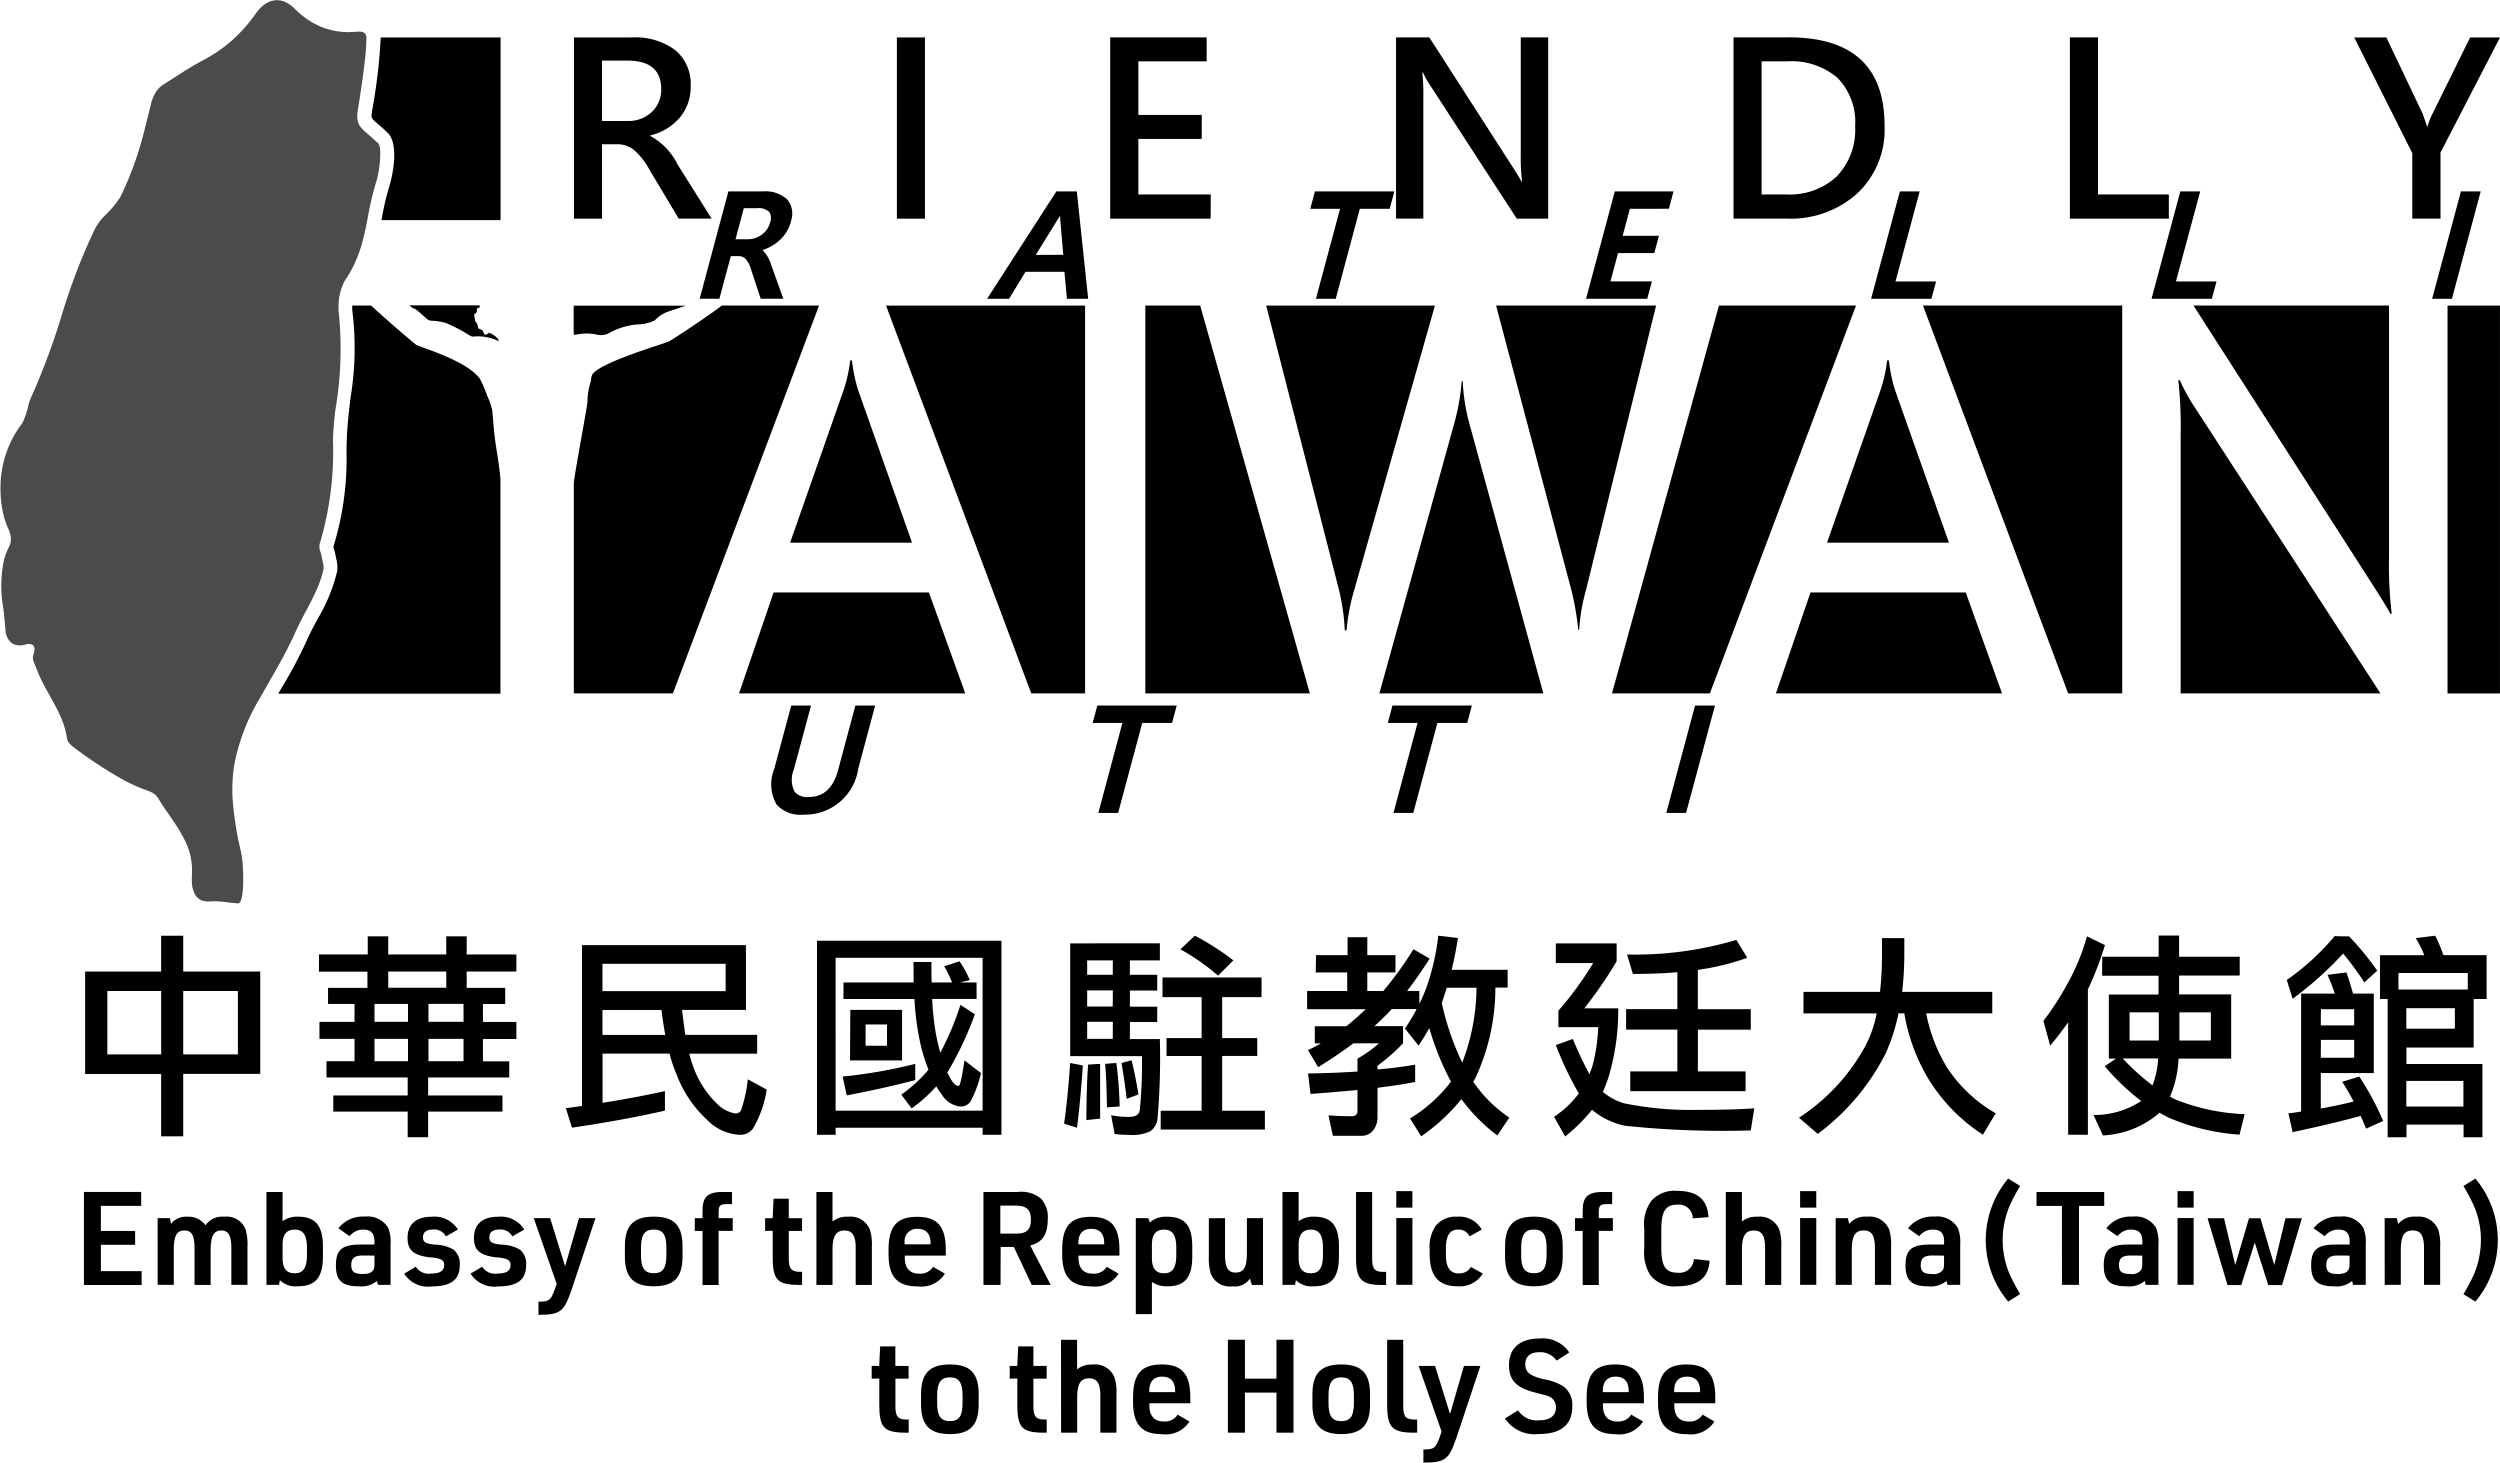 <svg xmlns="http://www.w3.org/2000/svg" width="85.528" height="50.039" viewBox="0 0 85.528 50.039">
  <g id="Group_350" data-name="Group 350" transform="translate(-498.666 -9.897)">
    <path id="Path_1324" data-name="Path 1324" d="M273.649,8.519c-.035.219-.035.219.211.432.092.078.2.172.32.288.458.439.09,1.742.086,1.755a8.942,8.942,0,0,0-.28,1.166l-.013.071h4.074V5.981h-4.1l0,.006a19.479,19.479,0,0,1-.3,2.532" transform="translate(237.744 5.197)"/>
    <path id="Path_1325" data-name="Path 1325" d="M279.251,14.5a2.425,2.425,0,0,0-.183-.533,3.729,3.729,0,0,0-.249-.579c-.467-.626-1.977-1.048-2.177-1.157-.058-.032-1.153-.974-1.54-1.342h-.645a1.489,1.489,0,0,0,.015.29,10.316,10.316,0,0,1-.071,2.837c-.062.516-.12,1-.133,1.5l-.009.329a10.183,10.183,0,0,1-.45,3.3c.006.022.013.045.021.069.021.069.039.14.052.206.006.034.013.071.021.11a1.2,1.2,0,0,1,.037.452,5.892,5.892,0,0,1-.671,1.633c-.14.262-.271.51-.378.751a15.028,15.028,0,0,1-.837,1.577l-.129.224h7.6V16.8c-.032-.312-.071-.609-.116-.876-.093-.555-.112-.862-.161-1.42" transform="translate(236.261 9.461)"/>
    <path id="Path_1326" data-name="Path 1326" d="M274.366,10.926l.007.006.041.026.041.026.017.007.009,0,.037.013c.14.1.269.224.4.34a.243.243,0,0,0,.157.065,1.868,1.868,0,0,1,.5.08,5.265,5.265,0,0,1,.807.422.241.241,0,0,0,.118.041,1.619,1.619,0,0,1,.88.157c0-.138-.325-.3-.336-.288-.174.151-.172,0-.211-.065s-.149-.065-.155-.092-.037-.187-.071-.194-.056-.179-.067-.247a.063.063,0,0,1,.045-.067c.06-.021.045-.159.047-.163s.1-.03.1-.075a.048.048,0,0,0-.021-.036H274.33l.021.024.015.013" transform="translate(238.35 9.461)"/>
    <path id="Path_1327" data-name="Path 1327" d="M279.752,10.185c-.544-.52-.777-.533-.675-1.149.073-.452.2-1.271.26-1.9.011-.107.019-.206.022-.3s.007-.176.007-.249v0l0-.009a.236.236,0,0,0-.017-.088l-.013-.022a.107.107,0,0,0-.036-.041l-.019-.015a.2.2,0,0,0-.058-.022l-.011-.006a.577.577,0,0,0-.084-.006h-.019c-.062,0-.123.009-.178.011s-.11.006-.163.006l-.037,0a2.562,2.562,0,0,1-.454-.045l-.073-.017a2.362,2.362,0,0,1-.422-.135c-.019-.007-.037-.017-.056-.026a2.586,2.586,0,0,1-.4-.228.249.249,0,0,0-.035-.026,3.3,3.3,0,0,1-.387-.331l0,0a1.093,1.093,0,0,0-.153-.133c-.021-.013-.039-.021-.056-.032a1.062,1.062,0,0,0-.11-.06.633.633,0,0,0-.064-.022.678.678,0,0,0-.1-.028c-.022,0-.047-.006-.069-.007a.69.69,0,0,0-.088,0,.544.544,0,0,0-.108.017.511.511,0,0,0-.073.017.759.759,0,0,0-.1.049.481.481,0,0,0-.069.036,1.421,1.421,0,0,0-.112.088c-.017.015-.034.026-.05.043a1.633,1.633,0,0,0-.151.178,5.383,5.383,0,0,1-.813.927,4.966,4.966,0,0,1-1.017.7c-.465.245-.9.546-1.347.826a.8.8,0,0,0-.239.228,1.381,1.381,0,0,0-.2.484c-.065.265-.133.533-.2.8a11.468,11.468,0,0,1-.83,2.323,3.142,3.142,0,0,1-.54.652,1.9,1.9,0,0,0-.329.439,20.465,20.465,0,0,0-1.119,2.889,24.18,24.18,0,0,1-1.076,2.9,1.727,1.727,0,0,0-.084.239,2.7,2.7,0,0,1-.185.574.809.809,0,0,1-.088.142c-.05.064-.1.138-.142.207a3.623,3.623,0,0,0-.544,1.942,3.78,3.78,0,0,0,.108.927,2.71,2.71,0,0,0,.144.42,1.1,1.1,0,0,1,.1.316.561.561,0,0,1-.064.34,2.33,2.33,0,0,0-.161.417,4.245,4.245,0,0,0-.03,1.682c.017.131.03.264.043.4s.022.237.03.357a.56.56,0,0,0,.032.163l.009.028a.57.57,0,0,0,.08.144l.021.024a.469.469,0,0,0,.133.108l.015.006a.459.459,0,0,0,.179.039l.032,0a.739.739,0,0,0,.172-.026.558.558,0,0,1,.149-.024l.021.006a.159.159,0,0,1,.045.009.147.147,0,0,1,.064.039l.021.03a.183.183,0,0,1,.019.08l0,.039a.581.581,0,0,1-.034.155c-.064.181.041.306.09.454.021.064.049.123.073.185.241.577.624,1.091.841,1.68a2.545,2.545,0,0,1,.146.572.375.375,0,0,0,.133.207,1.147,1.147,0,0,0,.12.1,14.965,14.965,0,0,0,1.506,1,5.712,5.712,0,0,0,.847.409,2.53,2.53,0,0,1,.282.11.525.525,0,0,1,.226.2c.224.376.5.725.725,1.1.054.09.1.181.153.275a2.274,2.274,0,0,1,.277,1.271c0,.041,0,.086,0,.133v.037c0,.036,0,.073,0,.11l.011.052a.58.58,0,0,0,.013.1l.021.058a.683.683,0,0,0,.026.088c.007.019.021.036.03.054s.026.05.043.073.03.03.045.047a.413.413,0,0,0,.06.054.483.483,0,0,0,.062.032.344.344,0,0,0,.08.032.516.516,0,0,0,.08.013.6.6,0,0,0,.133.006h0c.049,0,.1-.006.15-.006l.037,0c.12,0,.241.013.361.028s.275.034.428.043h0l.013,0a.079.079,0,0,0,.058-.047l.007-.007a.535.535,0,0,0,.043-.131l.006-.013c.011-.056.021-.123.032-.2v-.015q.011-.112.017-.247v-.011c0-.09,0-.183,0-.278v-.011c0-.1-.007-.194-.011-.29l0-.007c-.007-.1-.017-.194-.028-.288v0c-.013-.092-.028-.181-.047-.262a11.118,11.118,0,0,1-.278-1.8,5.527,5.527,0,0,1,.056-1.118,6.913,6.913,0,0,1,.882-2.3c.026-.052.056-.1.084-.151.321-.568.66-1.125.942-1.71.047-.1.1-.189.138-.286.062-.14.133-.282.2-.424.121-.239.254-.48.376-.72.084-.163.161-.325.23-.486.026-.062.049-.125.073-.187a2.735,2.735,0,0,0,.133-.462.515.515,0,0,0-.017-.17c-.011-.073-.032-.153-.043-.221s-.026-.112-.041-.168a.5.5,0,0,1-.03-.3c.013-.036.022-.071.034-.107a11.1,11.1,0,0,0,.419-3.426c.009-.336.039-.673.077-1.007a12.421,12.421,0,0,0,.133-3.237,2.286,2.286,0,0,1-.021-.364,1.869,1.869,0,0,1,.14-.69,1.036,1.036,0,0,1,.1-.2,3.415,3.415,0,0,0,.346-.63,4.583,4.583,0,0,0,.219-.611c.073-.26.127-.523.179-.789a11,11,0,0,1,.329-1.392,2.212,2.212,0,0,0,.054-.237c.056-.335.112-.888-.015-1.011" transform="translate(231.835 4.601)" fill="#4b4b4b"/>
    <path id="Path_1328" data-name="Path 1328" d="M282.759,9.83a.763.763,0,0,0-.129-.762A1.105,1.105,0,0,0,281.8,8.8h-1.177l-.983,3.672h.675l.391-1.458h.252a.343.343,0,0,1,.249.088.9.9,0,0,1,.189.361l.333,1.009h.774l-.411-1.142a1.242,1.242,0,0,0-.3-.525,1.569,1.569,0,0,0,.583-.335,1.339,1.339,0,0,0,.391-.641m-.712.026a.759.759,0,0,1-.28.417.789.789,0,0,1-.5.164h-.407l.284-1.062h.45a.524.524,0,0,1,.426.135.4.4,0,0,1,.026.346" transform="translate(242.962 7.646)"/>
    <path id="Path_1329" data-name="Path 1329" d="M287.97,8.8h-.7l-2.37,3.674h.751l.564-.925h1.331l.086.925h.727Zm-1.405,2.172.813-1.314.015-.024v0l.114,1.334Z" transform="translate(247.535 7.646)"/>
    <path id="Path_1330" data-name="Path 1330" d="M290.976,8.8l-.159.594h1.019l-.826,3.08h.678l.824-3.08h1.022l.159-.594Z" transform="translate(252.675 7.646)"/>
    <path id="Path_1331" data-name="Path 1331" d="M298.7,9.394l.159-.594H296.85l-.985,3.674h2.093l.161-.594H296.7l.26-.97H298.2l.159-.592h-1.241l.247-.923Z" transform="translate(257.061 7.645)"/>
    <path id="Path_1332" data-name="Path 1332" d="M302.745,8.8h-.677l-.985,3.674h2.063l.161-.594h-1.389Z" transform="translate(261.595 7.646)"/>
    <path id="Path_1333" data-name="Path 1333" d="M307.881,8.8H307.2l-.985,3.674h2.063l.161-.594h-1.389Z" transform="translate(266.057 7.646)"/>
    <path id="Path_1334" data-name="Path 1334" d="M312.339,8.8l-.985,3.674h.677l.985-3.674Z" transform="translate(270.518 7.646)"/>
    <path id="Path_1335" data-name="Path 1335" d="M283.235,20.408c-.168.628-.5.933-1.013.933a.568.568,0,0,1-.475-.176.9.9,0,0,1-.03-.761l.589-2.192h-.677l-.583,2.175a1.386,1.386,0,0,0,.082,1.211,1.1,1.1,0,0,0,.923.346,1.839,1.839,0,0,0,1.871-1.575l.578-2.157h-.677Z" transform="translate(244.106 15.823)"/>
    <path id="Path_1336" data-name="Path 1336" d="M286.833,18.806h1.018l-.824,3.08h.677l.826-3.08h1.02l.159-.594h-2.717Z" transform="translate(249.214 15.823)"/>
    <path id="Path_1337" data-name="Path 1337" d="M292.236,18.806h1.018l-.824,3.08h.677l.826-3.08h1.02l.159-.594h-2.717Z" transform="translate(253.908 15.823)"/>
    <path id="Path_1338" data-name="Path 1338" d="M298.319,18.212l-.985,3.674h.677L299,18.212Z" transform="translate(258.337 15.823)"/>
    <rect id="Rectangle_402" data-name="Rectangle 402" width="1.794" height="13.269" transform="translate(582.399 20.352)"/>
    <path id="Path_1339" data-name="Path 1339" d="M300,10.889,296.34,24.158h3.349l5-13.269Z" transform="translate(257.474 9.461)"/>
    <path id="Path_1340" data-name="Path 1340" d="M292.7,22h.06a7,7,0,0,1,.275-1.422l2.749-9.688h-5.773l2.484,9.7A7.406,7.406,0,0,1,292.7,22" transform="translate(251.973 9.461)"/>
    <path id="Path_1341" data-name="Path 1341" d="M283.411,11.893h-.06a5.053,5.053,0,0,1-.215.985l-1.841,5.251h4.171l-1.85-5.235a5.533,5.533,0,0,1-.205-1" transform="translate(244.402 10.333)"/>
    <path id="Path_1342" data-name="Path 1342" d="M287.8,10.889V24.158h5.629l-3.753-13.269Z" transform="translate(250.049 9.461)"/>
    <path id="Path_1343" data-name="Path 1343" d="M297.028,21.982h.034a6.475,6.475,0,0,1,.232-1.353l2.4-9.74h-5.474l2.588,9.783a9.584,9.584,0,0,1,.222,1.31" transform="translate(255.629 9.461)"/>
    <path id="Path_1344" data-name="Path 1344" d="M289.861,22.471V10.89h-6.81l4.969,13.269h1.841V22.471Z" transform="translate(245.927 9.461)"/>
    <path id="Path_1345" data-name="Path 1345" d="M277.417,11.885a1.672,1.672,0,0,1,.714,0,.59.59,0,0,0,.4-.047,2.386,2.386,0,0,1,.946-.3,1.542,1.542,0,0,0,.624-.136,1.17,1.17,0,0,1,.549-.333c.019-.007.292-.1.512-.176h-3.831v.938c.006.054.022.071.082.058" transform="translate(240.961 9.461)"/>
    <path id="Path_1346" data-name="Path 1346" d="M281.543,16.142l-1.183,3.452H288.1l-1.243-3.452Z" transform="translate(243.589 14.025)"/>
    <path id="Path_1347" data-name="Path 1347" d="M282.394,10.889c-.193.176-1.671,1.164-1.8,1.226-.178.086-2.418.733-2.631,1.147-.041.08-.026.179-.06.264a2.327,2.327,0,0,0-.1.652c-.022.254-.346,1.934-.467,2.757v7.223h3.39l5-13.269Z" transform="translate(240.961 9.461)"/>
    <path id="Path_1348" data-name="Path 1348" d="M302.393,11.893h-.06a5.057,5.057,0,0,1-.215.985l-1.841,5.251h4.171l-1.85-5.235a5.688,5.688,0,0,1-.206-1" transform="translate(260.894 10.333)"/>
    <path id="Path_1349" data-name="Path 1349" d="M302.033,10.889,307,24.158h1.85V10.889Z" transform="translate(262.42 9.461)"/>
    <path id="Path_1350" data-name="Path 1350" d="M313.725,21.435h.043a13.747,13.747,0,0,1-.093-1.9V10.889h-6.69l6.158,9.595c.292.458.486.774.583.951" transform="translate(266.722 9.461)"/>
    <path id="Path_1351" data-name="Path 1351" d="M294.934,12.273H294.9a7.678,7.678,0,0,1-.241,1.389l-2.577,9.294h5.61l-2.545-9.284a6.451,6.451,0,0,1-.213-1.4" transform="translate(253.774 10.663)"/>
    <path id="Path_1352" data-name="Path 1352" d="M306.76,12.255h-.052a15.429,15.429,0,0,1,.078,1.936v8.78h6.836l-6.349-9.782a5.987,5.987,0,0,1-.514-.934" transform="translate(266.482 10.648)"/>
    <path id="Path_1353" data-name="Path 1353" d="M300.524,16.142l-1.183,3.452h7.737l-1.243-3.452Z" transform="translate(260.081 14.025)"/>
    <path id="Path_1354" data-name="Path 1354" d="M278.3,9.635h.521a.9.9,0,0,1,.553.179,2.359,2.359,0,0,1,.54.677l1.009,1.688h1.127l-1.166-1.852a2.213,2.213,0,0,0-.934-.976V9.334a1.915,1.915,0,0,0,1.019-.62,1.628,1.628,0,0,0,.364-1.067,1.507,1.507,0,0,0-.527-1.232,2.3,2.3,0,0,0-1.493-.434h-1.973v6.2h.961Zm0-2.861h.869q1.155,0,1.155.972a1.044,1.044,0,0,1-.32.785,1.171,1.171,0,0,1-.85.308H278.3Z" transform="translate(240.962 5.197)"/>
    <path id="Path_1355" data-name="Path 1355" d="M284.21,11.393V5.981h-.961v6.2h.961Z" transform="translate(246.1 5.197)"/>
    <path id="Path_1356" data-name="Path 1356" d="M290.593,11.354h-2.476v-1.9h2.168v-.82h-2.168V6.8h2.336V5.981h-3.3v6.2h3.437Z" transform="translate(249.494 5.196)"/>
    <path id="Path_1357" data-name="Path 1357" d="M293.321,8.077a7.342,7.342,0,0,0-.035-.9h.024a2.5,2.5,0,0,0,.239.435l2.968,4.569h1.075V5.98h-.938v4.037a6.408,6.408,0,0,0,.045.891h-.021c-.045-.084-.135-.232-.271-.447L293.525,5.98h-1.138v6.2h.934Z" transform="translate(254.039 5.196)"/>
    <path id="Path_1358" data-name="Path 1358" d="M300.447,5.98h-1.882v6.2H300.4a3.393,3.393,0,0,0,2.4-.863A2.99,2.99,0,0,0,303.732,9q0-3.022-3.285-3.022m1.648,4.76a2.36,2.36,0,0,1-1.725.615h-.845V6.8h.869a2.411,2.411,0,0,1,1.731.568,2.162,2.162,0,0,1,.6,1.648,2.3,2.3,0,0,1-.628,1.719" transform="translate(259.407 5.196)"/>
    <path id="Path_1359" data-name="Path 1359" d="M308.108,11.354h-2.424V5.981h-.961v6.2h3.384Z" transform="translate(264.757 5.196)"/>
    <path id="Path_1360" data-name="Path 1360" d="M311.914,12.178h.966V9.917l2.035-3.936h-1.022l-1.3,2.637a1.786,1.786,0,0,0-.155.415h-.013c-.1-.278-.148-.42-.148-.424l-1.25-2.628h-1.1l1.987,3.956Z" transform="translate(269.279 5.197)"/>
    <path id="Path_1361" data-name="Path 1361" d="M268.39,23.651h2.6V22.425h.755v1.226h2.635v3.5h-2.635v2.138h-.755V27.155h-2.6Zm2.6.665h-1.841v2.17h1.841Zm2.626,0h-1.871v2.17h1.871Z" transform="translate(233.189 19.484)"/>
    <path id="Path_1362" data-name="Path 1362" d="M272.67,23.058h1.669v-.622h.7v.622h1.985v-.622h.7v.622h1.7v.583h-1.7V24.2h1.318v.553h-.762v.613h1.144v.583h-1.144v.764h.9v.553h-2.775v.615h2.543v.553h-2.543v.876h-.7v-.876h-2.545v-.553h2.545v-.615h-2.777V26.71h.959v-.764h-1.2v-.583h1.2V24.75h-.906V24.2h1.347v-.555H272.67Zm3.046,1.691h-1.146v.613h1.146Zm-1.146,1.96h1.146v-.764h-1.146Zm.471-2.514h1.985v-.553h-1.985Zm2.575.553h-1.2v.613h1.2Zm-1.2,1.96h1.2v-.764h-1.2Z" transform="translate(236.908 19.493)"/>
    <path id="Path_1363" data-name="Path 1363" d="M283.353,22.6v2.215h-2.185c.036.316.073.6.112.854h2.456v.643h-2.321a4.122,4.122,0,0,0,.219.66,3.271,3.271,0,0,0,.7,1.024,1.155,1.155,0,0,0,.65.361.216.216,0,0,0,.194-.09,4.8,4.8,0,0,0,.239-1.078l.645.351a3.662,3.662,0,0,1-.478,1.347.534.534,0,0,1-.458.2,1.664,1.664,0,0,1-1.1-.508,4.044,4.044,0,0,1-1.041-1.542,4.933,4.933,0,0,1-.247-.727h-2.291v1.684q1.155-.185,2.134-.4v.667q-1.393.32-3.181.583l-.209-.667c.189-.024.374-.049.553-.075V22.6Zm-4.909,1.572h4.214v-.934h-4.214Zm2.149,1.5c-.05-.269-.093-.553-.129-.854h-2.02v.854Z" transform="translate(240.833 19.632)"/>
    <path id="Path_1364" data-name="Path 1364" d="M288.1,22.517v6.638h-.645v-.241h-5.029v.241h-.637V22.517Zm-5.674,5.814h5.029V23.1h-5.029Zm2.725-1.6v.553q-1,.264-2.344.525l-.14-.645a17.346,17.346,0,0,0,2.484-.434m-2.454-2.785h2.4q-.006-.342-.006-.7h.613c0,.25,0,.482.008.7h.7a3.989,3.989,0,0,0-.271-.553l.525-.172a3.647,3.647,0,0,1,.351.643l-.336.082h.568v.563h-1.519a9.33,9.33,0,0,0,.12,1.151c.045.25.1.478.157.69a9.756,9.756,0,0,0,.69-1.639l.493.321A11.164,11.164,0,0,1,286.262,27l-.015.015a.914.914,0,0,0,.06.121c.114.234.222.349.329.349.045,0,.112-.292.2-.875l.563.434a3.765,3.765,0,0,1-.359.974.409.409,0,0,1-.344.172.85.85,0,0,1-.63-.4,2.55,2.55,0,0,1-.194-.292,5.288,5.288,0,0,1-.845.755l-.353-.471a4.808,4.808,0,0,0,.929-.854,5.969,5.969,0,0,1-.269-.86,9.12,9.12,0,0,1-.211-1.557h-2.43Zm.232.936H284.7V26.61h-1.781Zm1.256.5h-.733v.727h.733Z" transform="translate(244.827 19.564)"/>
    <path id="Path_1365" data-name="Path 1365" d="M286.517,26.779l.435.084q-.076,1.166-.2,2.132l-.441-.142c.078-.54.15-1.23.207-2.074m3.069-4.093v.583h-1.024v.493h.934V24.3h-.934v.553h.934v.523h-.934v.585h1.024a23.949,23.949,0,0,1-.08,2.717.626.626,0,0,1-.241.434,1.465,1.465,0,0,1-.733.127c-.14,0-.3-.011-.493-.03l-.121-.643a3.175,3.175,0,0,0,.615.058c.219,0,.342-.077.366-.232a16.081,16.081,0,0,0,.075-1.848h-2.456V22.687Zm-2.043,4.123V28.68l-.471.054q.006-1.228.06-1.9Zm.435-3.54H287.1v.493h.875Zm0,1.026H287.1v.553h.875Zm0,1.076H287.1v.583h.875Zm.12,1.407a13.707,13.707,0,0,1,.112,1.489l-.434.03c-.011-.643-.03-1.14-.062-1.489Zm.523-.09c.1.424.178.815.232,1.168l-.4.15q-.076-.628-.179-1.228Zm1.056-2.835h3.388v.673h-1.347v1.4h1.2v.613h-1.2v1.873h1.461v.643h-3.564v-.643h1.4V26.54h-1.2v-.613h1.2v-1.4h-1.338Zm1.106-1.43a9.063,9.063,0,0,1,1.318.845l-.523.523a7.427,7.427,0,0,0-1.288-.9Z" transform="translate(248.759 19.484)"/>
    <path id="Path_1366" data-name="Path 1366" d="M291.059,23.09h1.078v-.615h.675v.615h.964v.591h-.964v.635h.546a11.766,11.766,0,0,0,1.032-1.428l.555.321c-.265.415-.521.783-.772,1.106h.419v.443a6.037,6.037,0,0,0,.249-.577,8.2,8.2,0,0,0,.4-1.757l.673.08q-.1.622-.217,1.086h1.916V24.2h-.419a7.325,7.325,0,0,1-.658,3.039,1.363,1.363,0,0,1-.1.179,4.493,4.493,0,0,0,1.235,1.228l-.411.613a6.1,6.1,0,0,1-1.228-1.241,6.8,6.8,0,0,1-1.375,1.271l-.383-.613a5.016,5.016,0,0,0,1.4-1.258,9.592,9.592,0,0,1-.742-1.833c-.11.2-.232.4-.368.6L294.1,25.6a6.279,6.279,0,0,0,.4-.665h-.852c-.09.1-.178.189-.262.269-.11.11-.221.215-.329.314h.979v.585a6.507,6.507,0,0,1-.875.77V27q.7-.059,1.288-.164v.591q-.479.1-1.288.2v1a.708.708,0,0,1-.127.426.5.5,0,0,1-.4.217h-1l-.15-.7c.249.021.514.03.792.03q.2,0,.2-.179v-.718q-.709.067-1.607.135l-.084-.7q.906-.014,1.691-.067V26.63a4.274,4.274,0,0,0,.734-.523h-.875c-.366.273-.766.546-1.205.815l-.346-.583c.15-.071.3-.148.441-.232h-.209v-.585h1.078c.226-.179.447-.374.665-.583h-2.005v-.622h1.37v-.635h-1.078Zm4.3,1.632a9.27,9.27,0,0,0,.7,2.043,7.185,7.185,0,0,0,.488-2.56h-1.019c-.019.077-.043.148-.067.217-.03.1-.065.2-.1.3" transform="translate(252.631 19.484)"/>
    <path id="Path_1367" data-name="Path 1367" d="M295.34,22.621h2.08v.615a14.715,14.715,0,0,1-1.106,1.607h1.161a8.047,8.047,0,0,1-.256,2.082,4.774,4.774,0,0,1-.269.777,2.025,2.025,0,0,0,.718.389,11.261,11.261,0,0,0,2.471.226q1.332,0,1.99-.054l-.12.757a31.9,31.9,0,0,1-4.3-.159,2.578,2.578,0,0,1-1.121-.538l-.009-.006a6.335,6.335,0,0,1-.919.912l-.381-.675a3.3,3.3,0,0,0,.847-.8,11.483,11.483,0,0,1-.787-1.654l.583-.209a12.073,12.073,0,0,0,.568,1.205c.035-.086.069-.176.1-.271a6.062,6.062,0,0,0,.2-1.338h-1.362v-.563a11.6,11.6,0,0,0,1.191-1.63h-1.28Zm6.175-.12.374.613a8.3,8.3,0,0,1-1.691.413v1.346h1.811v.7H300.2V27h1.631v.675h-3.945V27h1.611V25.57h-1.753v-.7h1.753V23.607c-.469.041-.977.06-1.521.06l-.2-.665a12.2,12.2,0,0,0,3.743-.5" transform="translate(256.553 19.55)"/>
    <path id="Path_1368" data-name="Path 1368" d="M299.916,24.309h2.618a11.865,11.865,0,0,0,.067-1.338v-.5h.764v.5a11.068,11.068,0,0,1-.075,1.338h3.084v.734h-2.261a5.609,5.609,0,0,0,.719,1.863,4.9,4.9,0,0,0,1.66,1.557l-.439.733a6.059,6.059,0,0,1-1.858-1.9,6.409,6.409,0,0,1-.83-2.252h-.2a6.384,6.384,0,0,1-.434,1.361,7.824,7.824,0,0,1-2.327,2.762l-.643-.553a6.778,6.778,0,0,0,2.259-2.433,4.077,4.077,0,0,0,.4-1.136h-2.506Z" transform="translate(260.45 19.521)"/>
    <path id="Path_1369" data-name="Path 1369" d="M305.729,22.446l.613.3a11.124,11.124,0,0,1-.583,1.519v4.969h-.675V25.387c-.191.269-.394.536-.615.8l-.232-.847a9.385,9.385,0,0,0,.8-1.233,7.232,7.232,0,0,0,.69-1.663m.523.7h1.93v-.725h.7v.725h2.073v.643h-2.073v.645h1.781V26.63h-1.8a3.715,3.715,0,0,1-.292,1.3c.06.036.118.065.172.092a7.072,7.072,0,0,0,2.381.508l-.174.7a7.362,7.362,0,0,1-2.416-.577c-.11-.054-.217-.112-.321-.172a3.176,3.176,0,0,1-1.938.777l-.321-.7a2.907,2.907,0,0,0,1.63-.478,8.216,8.216,0,0,1-1.248-1.19l.389-.262h-.247V24.438h1.7v-.645h-1.93Zm.7,3.48a8.013,8.013,0,0,0,1.019.921,2.948,2.948,0,0,0,.194-.921Zm1.235-1.579h-1v.966h1Zm1.781,0h-1.076v.966h1.076Z" transform="translate(264.336 19.484)"/>
    <path id="Path_1370" data-name="Path 1370" d="M310.593,22.446h.232a9.613,9.613,0,0,1,.964,1.176l-.441.4a10.593,10.593,0,0,0-.725-.987,12.163,12.163,0,0,1-1.729,1.549l-.2-.645a8.31,8.31,0,0,0,1.637-1.5Zm.14,1.235a7.293,7.293,0,0,1,.226.725h.712v2.717h-1.813v1.213q.577-.1,1.123-.239c-.125-.239-.254-.463-.389-.675l.583-.179a9.541,9.541,0,0,1,.817,1.519l-.585.264c-.06-.151-.121-.3-.187-.435-.678.185-1.456.368-2.327.555l-.142-.645c.15-.015.293-.036.434-.06V24.406h1.151a6.135,6.135,0,0,0-.247-.643Zm-.875,1.811H311v-.553h-1.138Zm0,1.108H311v-.613h-1.138Zm3.915-4.175a6.086,6.086,0,0,1,.282.665h1.476v1.5h-.443v1.66h-2.3v.563h2.6v2.508h-.645v-.434h-1.953v.434h-.645v-4.73h-.262v-1.5H313.4a3.872,3.872,0,0,0-.292-.585Zm-1.258,1.841h2.372V23.7h-2.372Zm.269,1.338h1.661v-.7h-1.661Zm0,2.665h1.953v-.875h-1.953Z" transform="translate(268.205 19.484)"/>
    <path id="Path_1371" data-name="Path 1371" d="M268.368,27.116h1.958v.477h-1.379v.856h1.172v.475h-1.172v.9h1.394v.475h-1.974Z" transform="translate(233.17 23.559)"/>
    <path id="Path_1372" data-name="Path 1372" d="M269.717,27.618h.419l.041.191a.654.654,0,0,1,.557-.239.717.717,0,0,1,.622.293.676.676,0,0,1,.632-.293.693.693,0,0,1,.74.439,1.876,1.876,0,0,1,.062.585V29.9h-.551V28.649c0-.435-.1-.609-.348-.609s-.361.191-.361.663v1.2h-.551V28.659c0-.445-.093-.619-.344-.619-.267,0-.366.187-.366.677V29.9h-.551Z" transform="translate(234.342 23.953)"/>
    <path id="Path_1373" data-name="Path 1373" d="M271.709,27.116h.551v1a.851.851,0,0,1,.525-.155c.6,0,.856.306.856,1.024v.335c0,.721-.254,1.022-.863,1.022a.764.764,0,0,1-.609-.209l-.032.161h-.428Zm1.385,1.91c0-.432-.129-.622-.415-.622s-.419.168-.419.523v.45c0,.357.135.521.419.521s.415-.191.415-.619Z" transform="translate(236.073 23.56)"/>
    <path id="Path_1374" data-name="Path 1374" d="M274.3,28.419c0-.284-.12-.409-.387-.409a.571.571,0,0,0-.463.228l-.383-.273a1.055,1.055,0,0,1,.9-.4.818.818,0,0,1,.8.383,1.291,1.291,0,0,1,.084.564V29.9h-.432l-.035-.133a.831.831,0,0,1-.624.183c-.566,0-.779-.2-.779-.708,0-.548.209-.721.854-.721h.463Zm-.394.477c-.286,0-.4.093-.4.325s.1.308.4.308c.178,0,.29-.041.346-.127.039-.052.049-.11.049-.267V28.9Z" transform="translate(237.177 23.953)"/>
    <path id="Path_1375" data-name="Path 1375" d="M274.632,29.279a.512.512,0,0,0,.516.235c.308,0,.454-.093.454-.288a.2.2,0,0,0-.125-.2,1.094,1.094,0,0,0-.364-.065c-.564-.073-.764-.247-.764-.665,0-.467.292-.725.822-.725a.944.944,0,0,1,.9.437l-.409.235a.456.456,0,0,0-.447-.235c-.217,0-.338.092-.338.262s.086.219.4.254a1.316,1.316,0,0,1,.65.174.629.629,0,0,1,.207.538c0,.49-.307.718-.957.718a.963.963,0,0,1-.944-.437Z" transform="translate(238.26 23.953)"/>
    <path id="Path_1376" data-name="Path 1376" d="M275.847,29.279a.512.512,0,0,0,.516.235c.308,0,.454-.093.454-.288a.2.2,0,0,0-.125-.2,1.094,1.094,0,0,0-.364-.065c-.564-.073-.764-.247-.764-.665,0-.467.291-.725.822-.725a.943.943,0,0,1,.9.437l-.409.235a.456.456,0,0,0-.447-.235c-.217,0-.338.092-.338.262s.086.219.4.254a1.316,1.316,0,0,1,.65.174.629.629,0,0,1,.207.538c0,.49-.306.718-.957.718a.963.963,0,0,1-.944-.437Z" transform="translate(239.316 23.953)"/>
    <path id="Path_1377" data-name="Path 1377" d="M276.6,27.595h.561l.512,1.646.477-1.646h.561l-.828,2.484c-.254.725-.378.82-1.121.824v-.45c.364,0,.422-.043.557-.419l.065-.194Z" transform="translate(240.326 23.976)"/>
    <path id="Path_1378" data-name="Path 1378" d="M278.27,28.588c0-.718.293-1.02.989-1.02s.983.3.983,1.02v.342c0,.718-.293,1.02-.983,1.02s-.989-.3-.989-1.02Zm1.42.036c0-.435-.125-.615-.432-.615s-.437.179-.437.615v.267c0,.435.125.613.437.613s.432-.178.432-.613Z" transform="translate(241.774 23.952)"/>
    <path id="Path_1379" data-name="Path 1379" d="M279.55,28.449v-.435h.264v-.25c0-.5.183-.658.753-.647h.256v.415h-.14c-.267,0-.318.036-.318.28v.2h.482v.435h-.482V30.3h-.551V28.449Z" transform="translate(242.886 23.559)"/>
    <path id="Path_1380" data-name="Path 1380" d="M280.837,28.342v-.435h.258l.032-.669h.52v.669h.454v.435h-.454v.948c0,.348.09.454.393.45h.062v.45h-.08c-.764,0-.925-.166-.925-.953v-.9Z" transform="translate(244.004 23.666)"/>
    <path id="Path_1381" data-name="Path 1381" d="M281.776,27.116h.551v1.011a.778.778,0,0,1,.531-.164.714.714,0,0,1,.748.441,1.7,1.7,0,0,1,.067.583v1.308h-.553V29.026c0-.419-.116-.592-.383-.592-.288,0-.409.187-.409.65v1.211h-.551Z" transform="translate(244.82 23.56)"/>
    <path id="Path_1382" data-name="Path 1382" d="M283.654,28.967c0,.361.168.551.493.551a.512.512,0,0,0,.473-.235l.406.235a.96.96,0,0,1-.94.434c-.691,0-.989-.331-.989-1.1V28.7c0-.8.286-1.127.979-1.127s.979.329.979,1.127v.2h-1.4Zm.88-.454v-.049c0-.312-.155-.48-.445-.48a.42.42,0,0,0-.441.48v.049Z" transform="translate(245.967 23.953)"/>
    <path id="Path_1383" data-name="Path 1383" d="M285.419,30.295h-.585V27.116h1.172a1.038,1.038,0,0,1,.8.232.917.917,0,0,1,.228.69c0,.534-.179.8-.6.908l.7,1.349h-.647l-.615-1.3h-.449Zm.548-1.755c.348,0,.49-.142.49-.477s-.148-.48-.506-.48h-.54v.957Z" transform="translate(247.477 23.56)"/>
    <path id="Path_1384" data-name="Path 1384" d="M286.833,28.967c0,.361.168.551.493.551a.512.512,0,0,0,.473-.235l.406.235a.96.96,0,0,1-.94.434c-.692,0-.989-.331-.989-1.1V28.7c0-.8.286-1.127.979-1.127s.979.329.979,1.127v.2h-1.4Zm.88-.454v-.049c0-.312-.155-.48-.445-.48s-.439.174-.439.48v.049Z" transform="translate(248.729 23.953)"/>
    <path id="Path_1385" data-name="Path 1385" d="M287.623,27.618h.428l.052.146a.835.835,0,0,1,.589-.194c.609,0,.863.3.863,1.024v.335c0,.716-.254,1.022-.856,1.022a.891.891,0,0,1-.525-.15v1.1h-.551Zm1.385,1.015c0-.432-.129-.622-.415-.622s-.419.168-.419.523v.45c0,.357.134.521.419.521s.415-.191.415-.619Z" transform="translate(249.9 23.953)"/>
    <path id="Path_1386" data-name="Path 1386" d="M289.513,27.595v1.243c0,.443.1.619.361.619.284,0,.387-.187.387-.686V27.595h.551v2.284h-.381l-.067-.215a.624.624,0,0,1-.6.264.693.693,0,0,1-.74-.439,1.839,1.839,0,0,1-.065-.589v-1.3Z" transform="translate(251.063 23.976)"/>
    <path id="Path_1387" data-name="Path 1387" d="M290.308,27.116h.553v1a.844.844,0,0,1,.525-.155c.6,0,.854.306.854,1.024v.335c0,.721-.252,1.022-.863,1.022a.766.766,0,0,1-.609-.209l-.032.161h-.428Zm1.385,1.91c0-.432-.129-.622-.413-.622s-.419.168-.419.523v.45c0,.357.133.521.419.521s.413-.191.413-.619Z" transform="translate(252.233 23.56)"/>
    <path id="Path_1388" data-name="Path 1388" d="M292.207,27.116V29.4c0,.348.088.454.391.45h.086v.449h-.106c-.748,0-.923-.178-.923-.953V27.116Z" transform="translate(253.402 23.56)"/>
    <path id="Path_1389" data-name="Path 1389" d="M292.392,27.1h.551v.564h-.551Zm0,.921h.551v2.284h-.551Z" transform="translate(254.043 23.547)"/>
    <path id="Path_1390" data-name="Path 1390" d="M294.821,29.514a.925.925,0,0,1-.869.435c-.647,0-.949-.355-.949-1.108V28.7a1.28,1.28,0,0,1,.2-.811.866.866,0,0,1,.735-.32.877.877,0,0,1,.845.441l-.415.232a.406.406,0,0,0-.387-.232c-.29,0-.422.2-.422.639V28.9c0,.4.148.609.435.609a.454.454,0,0,0,.419-.222Z" transform="translate(254.574 23.953)"/>
    <path id="Path_1391" data-name="Path 1391" d="M294.383,28.588c0-.718.293-1.02.989-1.02s.983.3.983,1.02v.342c0,.718-.293,1.02-.983,1.02s-.989-.3-.989-1.02Zm1.42.036c0-.435-.125-.615-.432-.615s-.437.179-.437.615v.267c0,.435.125.613.437.613s.432-.178.432-.613Z" transform="translate(255.773 23.952)"/>
    <path id="Path_1392" data-name="Path 1392" d="M295.663,28.449v-.435h.263v-.25c0-.5.183-.658.753-.647h.256v.415h-.14c-.267,0-.318.036-.318.28v.2h.482v.435h-.482V30.3h-.551V28.449Z" transform="translate(256.885 23.559)"/>
    <path id="Path_1393" data-name="Path 1393" d="M299.168,29.486c-.032.587-.4.876-1.112.876a1.038,1.038,0,0,1-.923-.391,1.463,1.463,0,0,1-.2-.9v-.678a1.339,1.339,0,0,1,.249-.961,1.056,1.056,0,0,1,.878-.335c.686,0,1.037.293,1.069.9l-.535.039a.474.474,0,0,0-.527-.467c-.409,0-.551.228-.551.863v.6c0,.641.142.865.561.865a.493.493,0,0,0,.553-.469Z" transform="translate(257.985 23.541)"/>
    <path id="Path_1394" data-name="Path 1394" d="M298.424,27.116h.551v1.011a.778.778,0,0,1,.531-.164.714.714,0,0,1,.748.441,1.7,1.7,0,0,1,.067.583v1.308h-.553V29.026c0-.419-.116-.592-.383-.592-.288,0-.409.187-.409.65v1.211h-.551Z" transform="translate(259.284 23.56)"/>
    <path id="Path_1395" data-name="Path 1395" d="M299.784,27.1h.553v.564h-.553Zm0,.921h.553v2.284h-.553Z" transform="translate(260.466 23.547)"/>
    <path id="Path_1396" data-name="Path 1396" d="M300.435,27.618h.415l.049.2a.693.693,0,0,1,.609-.249.72.72,0,0,1,.757.439,1.715,1.715,0,0,1,.067.585V29.9h-.553V28.655c0-.441-.107-.615-.383-.615-.3,0-.409.183-.409.682V29.9h-.551Z" transform="translate(261.031 23.953)"/>
    <path id="Path_1397" data-name="Path 1397" d="M303.033,28.419c0-.284-.12-.409-.387-.409a.568.568,0,0,0-.464.228l-.383-.273a1.053,1.053,0,0,1,.9-.4.819.819,0,0,1,.8.383,1.291,1.291,0,0,1,.084.564V29.9h-.434l-.034-.133a.833.833,0,0,1-.624.183c-.566,0-.779-.2-.779-.708,0-.548.209-.721.854-.721h.463Zm-.4.477c-.284,0-.4.093-.4.325s.1.308.4.308a.386.386,0,0,0,.348-.127c.039-.052.049-.11.049-.267V28.9Z" transform="translate(262.144 23.953)"/>
    <path id="Path_1398" data-name="Path 1398" d="M303.949,31.078a3.27,3.27,0,0,1,0-4.207l.411.252a5.725,5.725,0,0,0-.37.7,3,3,0,0,0-.228,1.147,2.94,2.94,0,0,0,.258,1.22,6.925,6.925,0,0,0,.34.632Z" transform="translate(263.419 23.347)"/>
    <path id="Path_1399" data-name="Path 1399" d="M304.981,27.593h-.869v-.477h2.316v.477h-.863v2.7h-.583Z" transform="translate(264.226 23.56)"/>
    <path id="Path_1400" data-name="Path 1400" d="M306.662,28.419c0-.284-.12-.409-.387-.409a.568.568,0,0,0-.464.228l-.383-.273a1.053,1.053,0,0,1,.9-.4.819.819,0,0,1,.8.383,1.291,1.291,0,0,1,.084.564V29.9h-.434l-.034-.133a.833.833,0,0,1-.624.183c-.566,0-.779-.2-.779-.708,0-.548.209-.721.854-.721h.464Zm-.4.477c-.284,0-.4.093-.4.325s.1.308.4.308a.386.386,0,0,0,.348-.127c.039-.052.049-.11.049-.267V28.9Z" transform="translate(265.297 23.953)"/>
    <path id="Path_1401" data-name="Path 1401" d="M306.693,27.1h.551v.564h-.551Zm0,.921h.551v2.284h-.551Z" transform="translate(266.469 23.547)"/>
    <path id="Path_1402" data-name="Path 1402" d="M307.243,27.6h.563l.383,1.6.471-1.6h.391l.473,1.6.383-1.6h.561l-.677,2.284h-.473l-.462-1.452-.46,1.452h-.471Z" transform="translate(266.947 23.976)"/>
    <path id="Path_1403" data-name="Path 1403" d="M310.457,28.419c0-.284-.121-.409-.389-.409a.565.565,0,0,0-.462.228l-.383-.273a1.05,1.05,0,0,1,.9-.4.817.817,0,0,1,.8.383,1.264,1.264,0,0,1,.084.564V29.9h-.432l-.035-.133a.828.828,0,0,1-.624.183c-.564,0-.777-.2-.777-.708,0-.548.207-.721.854-.721h.463Zm-.4.477c-.284,0-.4.093-.4.325s.1.308.4.308c.178,0,.29-.041.346-.127.041-.052.05-.11.05-.267V28.9Z" transform="translate(268.594 23.953)"/>
    <path id="Path_1404" data-name="Path 1404" d="M310.485,27.618h.415l.049.2a.7.7,0,0,1,.609-.249.724.724,0,0,1,.759.439,1.718,1.718,0,0,1,.067.585V29.9h-.553V28.655c0-.441-.108-.615-.383-.615-.3,0-.411.183-.411.682V29.9h-.551Z" transform="translate(269.763 23.953)"/>
    <path id="Path_1405" data-name="Path 1405" d="M312.336,26.871a3.27,3.27,0,0,1,0,4.207l-.409-.252a7.317,7.317,0,0,0,.37-.7,3.115,3.115,0,0,0,.228-1.153,2.922,2.922,0,0,0-.26-1.215,6.858,6.858,0,0,0-.338-.632Z" transform="translate(271.016 23.347)"/>
    <path id="Path_1406" data-name="Path 1406" d="M282.788,31.047v-.435h.258l.032-.669h.52v.669h.454v.435H283.6v.948c0,.348.09.454.392.45h.062v.45h-.08c-.764,0-.925-.166-.925-.953v-.9Z" transform="translate(245.699 26.016)"/>
    <path id="Path_1407" data-name="Path 1407" d="M283.692,31.294c0-.718.293-1.02.989-1.02s.983.3.983,1.02v.342c0,.718-.293,1.02-.983,1.02s-.989-.3-.989-1.02Zm1.42.036c0-.435-.125-.615-.432-.615s-.437.179-.437.615V31.6c0,.435.125.613.437.613s.432-.178.432-.613Z" transform="translate(246.484 26.303)"/>
    <path id="Path_1408" data-name="Path 1408" d="M285.315,31.047v-.435h.258l.032-.669h.52v.669h.454v.435h-.454v.948c0,.348.09.454.393.45h.062v.45h-.08c-.764,0-.925-.166-.925-.953v-.9Z" transform="translate(247.895 26.016)"/>
    <path id="Path_1409" data-name="Path 1409" d="M286.254,29.822h.551v1.011a.778.778,0,0,1,.531-.164.714.714,0,0,1,.748.441,1.7,1.7,0,0,1,.067.583V33H287.6V31.732c0-.419-.116-.592-.383-.592-.288,0-.409.187-.409.65V33h-.551Z" transform="translate(248.71 25.911)"/>
    <path id="Path_1410" data-name="Path 1410" d="M288.131,31.673c0,.361.168.551.493.551a.512.512,0,0,0,.473-.235l.405.235a.96.96,0,0,1-.94.434c-.691,0-.989-.331-.989-1.1V31.4c0-.8.286-1.127.979-1.127s.979.329.979,1.127v.2h-1.4Zm.88-.454V31.17c0-.312-.155-.48-.445-.48s-.439.174-.439.48v.049Z" transform="translate(249.857 26.304)"/>
    <path id="Path_1411" data-name="Path 1411" d="M289.309,29.822h.583v1.332h1.078V29.822h.583V33h-.583V31.629h-1.078V33h-.583Z" transform="translate(251.365 25.91)"/>
    <path id="Path_1412" data-name="Path 1412" d="M290.856,31.294c0-.718.293-1.02.989-1.02s.983.3.983,1.02v.342c0,.718-.293,1.02-.983,1.02s-.989-.3-.989-1.02Zm1.42.036c0-.435-.125-.615-.432-.615s-.437.179-.437.615V31.6c0,.435.125.613.437.613s.432-.178.432-.613Z" transform="translate(252.709 26.303)"/>
    <path id="Path_1413" data-name="Path 1413" d="M292.775,29.822V32.1c0,.348.088.454.391.45h.086V33h-.106c-.748,0-.921-.178-.921-.953V29.822Z" transform="translate(253.897 25.911)"/>
    <path id="Path_1414" data-name="Path 1414" d="M292.8,30.3h.561l.512,1.646.477-1.646h.561l-.828,2.484c-.254.725-.378.82-1.121.824v-.45c.364,0,.422-.043.557-.419l.065-.194Z" transform="translate(254.4 26.327)"/>
    <path id="Path_1415" data-name="Path 1415" d="M294.828,32.256a.76.76,0,0,0,.725.34c.376,0,.57-.157.57-.443a.391.391,0,0,0-.151-.323c-.1-.064-.1-.064-.546-.179-.656-.164-.908-.422-.908-.94,0-.583.378-.912,1.045-.912a1.094,1.094,0,0,1,1.017.477l-.434.28a.679.679,0,0,0-.6-.288c-.3,0-.471.151-.471.407,0,.273.149.4.635.518a1.854,1.854,0,0,1,.663.239.78.78,0,0,1,.308.7c0,.619-.389.934-1.136.934a1.224,1.224,0,0,1-1.166-.531Z" transform="translate(255.773 25.89)"/>
    <path id="Path_1416" data-name="Path 1416" d="M296.434,31.673c0,.361.168.551.493.551a.512.512,0,0,0,.473-.235l.406.235a.96.96,0,0,1-.94.434c-.692,0-.989-.331-.989-1.1V31.4c0-.8.286-1.127.979-1.127s.979.329.979,1.127v.2h-1.4Zm.88-.454V31.17c0-.312-.155-.48-.445-.48s-.439.174-.439.48v.049Z" transform="translate(257.071 26.304)"/>
    <path id="Path_1417" data-name="Path 1417" d="M297.74,31.673c0,.361.168.551.493.551a.512.512,0,0,0,.473-.235l.406.235a.96.96,0,0,1-.94.434c-.691,0-.989-.331-.989-1.1V31.4c0-.8.286-1.127.979-1.127s.979.329.979,1.127v.2h-1.4Zm.88-.454V31.17c0-.312-.155-.48-.445-.48s-.439.174-.439.48v.049Z" transform="translate(258.206 26.304)"/>
  </g>
</svg>
